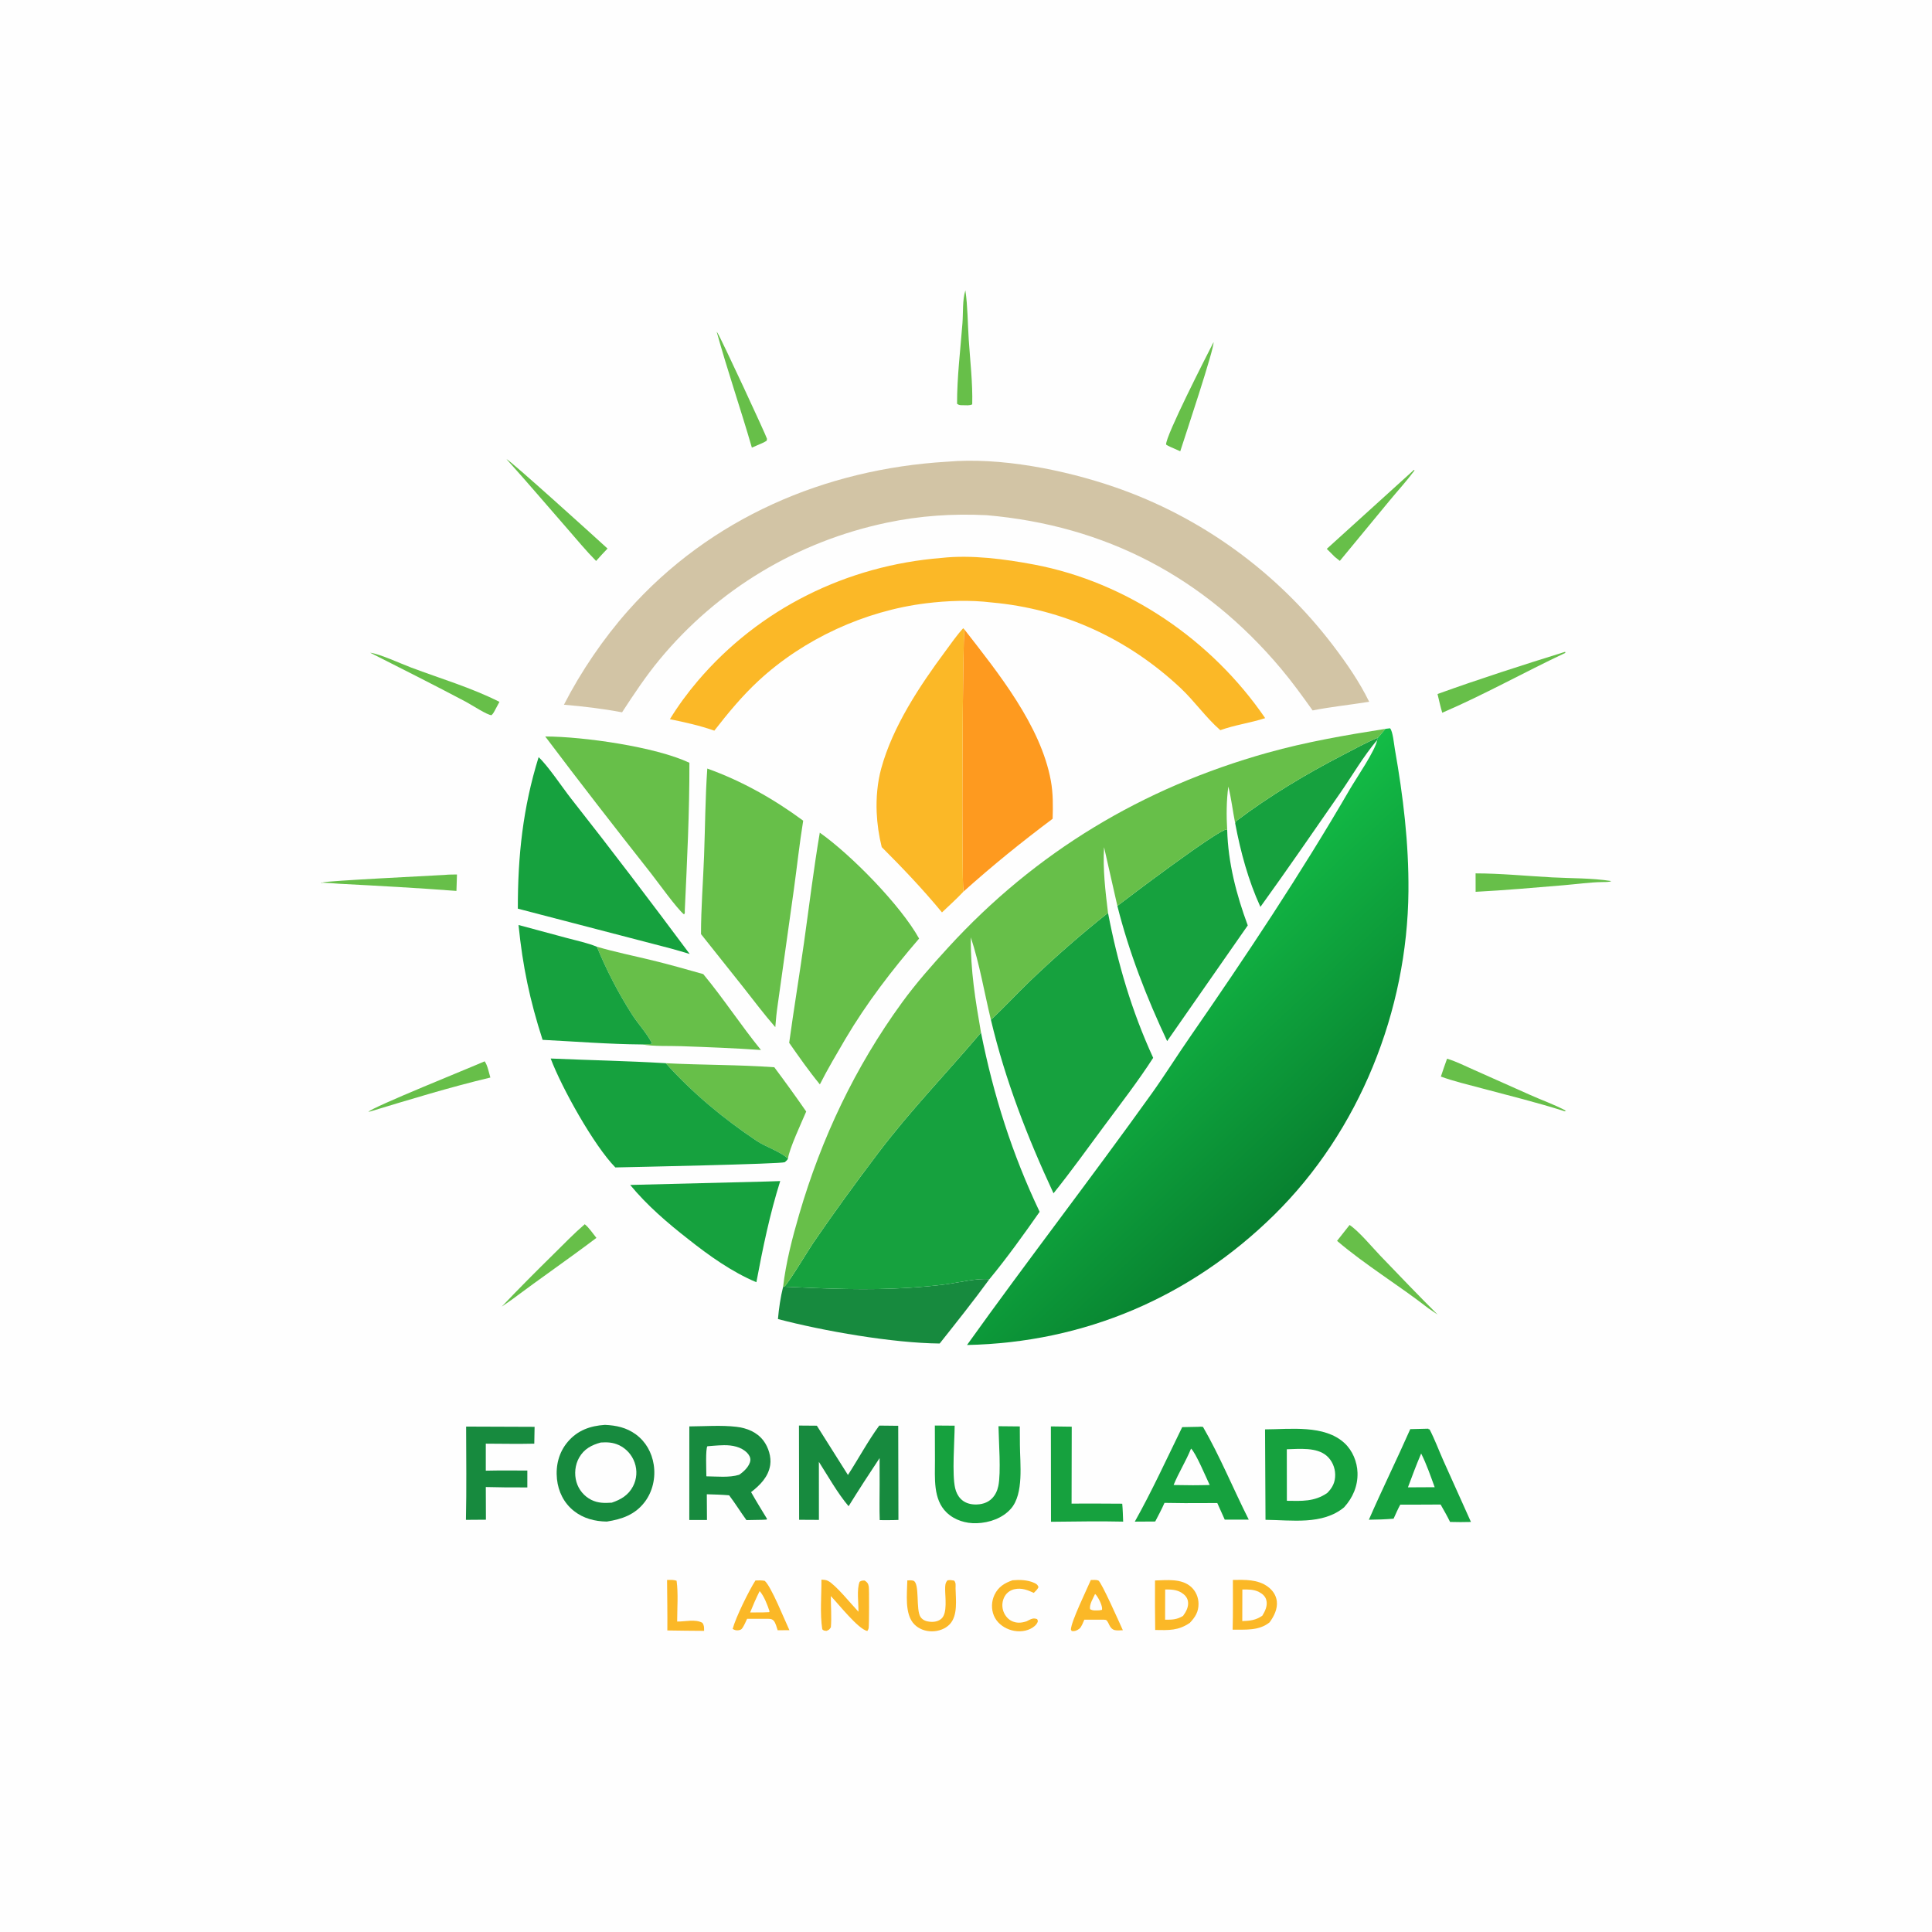 <svg version="1.1" xmlns="http://www.w3.org/2000/svg" style="display: block;" viewBox="0 0 2048 2048" width="1024" height="1024">
<defs>
	<linearGradient id="Gradient1" gradientUnits="userSpaceOnUse" x1="1389.84" y1="1247.94" x2="1190.73" y2="1034.39">
		<stop class="stop0" offset="0" stop-opacity="1" stop-color="rgb(8,129,48)"/>
		<stop class="stop1" offset="1" stop-opacity="1" stop-color="rgb(19,188,70)"/>
	</linearGradient>
</defs>
<path transform="translate(0,0)" fill="rgb(254,254,254)" d="M 0 0 L 2048 0 L 2048 2048 L 0 2048 L 0 0 z"/>
<path transform="translate(0,0)" fill="rgb(251,184,39)" d="M 707.12 1674.84 C 710.604 1674.77 713.892 1674.47 717.225 1675.68 C 719.097 1689.49 717.814 1704.9 717.813 1718.89 C 726.414 1719.08 736.881 1715.98 744.655 1720.31 C 746.636 1723.47 746.3 1725.11 746.387 1728.79 C 733.399 1728.77 720.403 1728.51 707.416 1728.35 C 707.596 1710.53 707.21 1692.66 707.12 1674.84 z"/>
<path transform="translate(0,0)" fill="rgb(251,184,39)" d="M 1073.38 1675.14 C 1081.01 1674.49 1089.44 1674.71 1096.52 1678.02 C 1098.88 1679.12 1100.04 1679.99 1100.86 1682.45 C 1099.63 1684.98 1097.83 1686.54 1095.88 1688.52 C 1089.24 1685.46 1082.98 1683 1075.5 1684.6 C 1071.24 1685.52 1067.47 1688.09 1065.22 1691.85 C 1062.45 1696.47 1061.81 1702.09 1063.37 1707.24 C 1064.72 1711.65 1067.84 1715.93 1071.97 1718.09 C 1077.3 1720.89 1082.75 1720.5 1088.27 1718.61 C 1089.02 1718.22 1089.76 1717.83 1090.52 1717.45 C 1093.95 1715.73 1095.71 1715.07 1099.41 1716.33 C 1099.94 1717.64 1100.48 1718.06 1099.9 1719.48 C 1098.57 1722.72 1095.28 1725.17 1092.21 1726.66 C 1085.35 1730 1077 1729.97 1069.9 1727.37 C 1062.78 1724.77 1056.53 1719.77 1053.56 1712.66 C 1050.62 1705.62 1050.95 1697.42 1054.22 1690.56 C 1058.24 1682.12 1064.84 1678.1 1073.38 1675.14 z"/>
<path transform="translate(0,0)" fill="rgb(103,191,73)" d="M 1023.35 307.739 C 1025.81 324.628 1025.79 342.85 1026.9 359.926 C 1028.38 382.465 1031.19 406.035 1030.6 428.602 C 1027.96 430.127 1023.85 429.529 1020.75 429.536 C 1017.89 429.453 1016.9 429.748 1014.53 428.036 C 1014.48 399.609 1018.09 370.687 1020.26 342.337 C 1021.09 331.469 1020.1 317.955 1023.35 307.739 z"/>
<path transform="translate(0,0)" fill="rgb(103,191,73)" d="M 1286.39 362.746 C 1287.44 368.989 1255.83 463.585 1251.11 478.376 C 1247.47 476.832 1243.88 475.168 1240.28 473.562 C 1238.74 472.939 1237.5 472.166 1236.1 471.29 C 1235.43 462.24 1279.08 377.081 1286.39 362.746 z"/>
<path transform="translate(0,0)" fill="rgb(103,191,73)" d="M 759.709 351.672 C 759.995 352.075 760.286 352.475 760.567 352.882 C 764.226 358.199 812.804 463.004 813.031 465.111 C 813.109 465.827 812.766 466.527 812.633 467.235 L 809.602 468.99 L 797.018 474.511 C 785.142 433.417 771.118 392.862 759.709 351.672 z"/>
<path transform="translate(0,0)" fill="rgb(103,191,73)" d="M 513.739 1125.05 C 516.843 1129.16 518.248 1137.18 519.808 1142.24 C 477.175 1152.4 435.136 1165.29 393.2 1177.98 L 390.515 1178.61 C 394.06 1173.8 499.404 1131.45 513.739 1125.05 z"/>
<path transform="translate(0,0)" fill="rgb(103,191,73)" d="M 1498.88 498.06 L 1499.45 498.718 C 1491.14 509.888 1481.53 520.342 1472.66 531.098 L 1420.28 594.563 L 1414.99 590.36 L 1406.44 581.818 L 1498.88 498.06 z"/>
<path transform="translate(0,0)" fill="rgb(103,191,73)" d="M 619.849 1297.74 C 624.457 1301.42 628.485 1307.6 632.217 1312.22 C 602.668 1334.56 572.05 1355.59 542.369 1377.81 L 531.88 1385.06 C 549.795 1366.16 568.259 1347.71 586.812 1329.44 C 597.649 1318.77 608.318 1307.66 619.849 1297.74 z"/>
<path transform="translate(0,0)" fill="rgb(103,191,73)" d="M 471.738 927.429 C 475.842 926.937 480.261 927.118 484.41 926.985 L 483.847 944.417 C 442.535 941.23 401.127 939.013 359.751 936.828 C 353.223 936.251 346.681 935.937 340.138 935.591 L 341.655 936.23 L 342.31 935.409 C 346.636 933.656 461.551 928.097 471.738 927.429 z"/>
<path transform="translate(0,0)" fill="rgb(251,184,39)" d="M 961.806 1675.29 C 963.9 1675.2 965.736 1675.04 967.799 1675.49 C 975.499 1677.18 970.36 1706.76 975.969 1714.32 C 978.368 1717.55 981.844 1718.76 985.716 1719.12 C 990.196 1719.55 994.743 1718.82 998.135 1715.68 C 1004.45 1709.83 1001.88 1692.88 1001.89 1684.73 C 1001.89 1681.24 1001.85 1677.78 1004.48 1675.18 C 1007.11 1674.75 1008.88 1675.04 1011.45 1675.52 C 1013.55 1678.17 1012.91 1680.43 1012.94 1683.75 C 1013.13 1695.66 1015.6 1712.36 1006.8 1721.73 C 1002.04 1726.79 994.794 1729.26 987.951 1729.28 C 980.983 1729.3 974.152 1726.9 969.217 1721.88 C 958.606 1711.09 961.601 1689.26 961.806 1675.29 z"/>
<path transform="translate(0,0)" fill="rgb(103,191,73)" d="M 392.376 691.893 C 402.767 693.225 425.003 703.556 435.714 707.58 C 466.835 719.271 499.795 729.008 529.432 744.006 L 523.738 754.581 C 522.929 756.103 522.254 756.879 521.08 758.101 C 517.008 758.39 499.284 746.795 493.883 743.94 C 460.274 726.171 426.294 709.062 392.376 691.893 z"/>
<path transform="translate(0,0)" fill="rgb(103,191,73)" d="M 536.819 486.605 C 541.323 488.365 631.099 569.634 644.013 581.49 L 638.224 587.628 L 631.889 594.639 C 621.176 583.845 611.352 571.823 601.336 560.375 C 579.817 535.781 558.725 510.863 536.819 486.605 z"/>
<path transform="translate(0,0)" fill="rgb(251,184,39)" d="M 1156.33 1674.86 C 1158.93 1674.81 1161.77 1674.51 1164.25 1675.37 C 1167.38 1676.45 1187.39 1721.86 1190.28 1728.11 C 1187.57 1728.19 1184.08 1728.61 1181.46 1727.92 C 1178.66 1727.19 1176.87 1724.72 1175.74 1722.26 C 1175.07 1720.79 1174.61 1719.77 1173.65 1718.41 C 1172.53 1716.84 1172.04 1717.21 1170.25 1716.93 L 1149.43 1716.96 C 1148.21 1719.65 1146.47 1724.76 1144.08 1726.56 C 1141.53 1728.48 1139.19 1729.43 1136.04 1728.94 L 1135.2 1727.36 C 1135.47 1718.82 1151.85 1685.35 1156.33 1674.86 z"/>
<path transform="translate(0,0)" fill="rgb(254,254,254)" d="M 1160.83 1689.68 C 1161.21 1690.05 1161.64 1690.38 1161.97 1690.8 C 1164.63 1694.19 1168.95 1702.32 1168.19 1706.49 L 1165.25 1707.02 C 1161.64 1707.06 1158.62 1707.68 1155.48 1705.75 C 1154.66 1700.67 1158.68 1694.39 1160.83 1689.68 z"/>
<path transform="translate(0,0)" fill="rgb(103,191,73)" d="M 1533.95 1122.28 C 1543.55 1125.09 1553.31 1130.15 1562.49 1134.14 L 1621.57 1160.47 C 1634.18 1166.19 1647.85 1170.86 1659.98 1177.44 L 1658.58 1177.98 C 1629.49 1168.67 1599.87 1161.45 1570.39 1153.56 C 1556.04 1149.72 1541.35 1146.29 1527.39 1141.22 C 1529.4 1134.85 1531.72 1128.58 1533.95 1122.28 z"/>
<path transform="translate(0,0)" fill="rgb(103,191,73)" d="M 1430.63 1298.52 C 1440.67 1305.28 1454.3 1321.83 1463.17 1331.09 C 1483.28 1352.06 1503.37 1373.01 1523.96 1393.53 L 1514.21 1386.91 C 1482.67 1362.32 1447.7 1341.25 1417.33 1315.37 L 1430.63 1298.52 z"/>
<path transform="translate(0,0)" fill="rgb(251,184,39)" d="M 870.761 1674.47 C 873.135 1674.61 875.463 1674.67 877.631 1675.75 C 885.758 1679.81 902.689 1700.85 909.986 1708.51 C 910.167 1699.32 907.976 1685.09 911.208 1676.74 C 913.402 1675.38 913.953 1675.47 916.572 1675.44 C 919.338 1677.22 920.353 1678.55 920.938 1681.86 C 921.42 1684.58 921.328 1723.75 920.795 1726 C 920.445 1727.48 920.108 1727.82 919.366 1728.93 C 909.562 1726.86 888.894 1700.3 880.703 1691.91 C 880.689 1702.83 881.67 1714.13 880.752 1724.99 C 879.099 1727.52 878.941 1727.65 876.13 1728.78 C 873.804 1728.47 873.392 1728.81 871.632 1727.11 C 869.081 1710.42 870.851 1691.4 870.761 1674.47 z"/>
<path transform="translate(0,0)" fill="rgb(103,191,73)" d="M 1564.18 925.814 C 1590.99 925.85 1618.21 928.581 1645.01 930.039 C 1665.55 931.157 1687.72 930.667 1707.97 933.976 C 1706.01 935.253 1701.23 934.896 1698.75 935.014 C 1685 935.236 1670.8 937.28 1657.06 938.423 C 1626.17 940.993 1595.19 943.747 1564.23 945.356 L 1564.18 925.814 z"/>
<path transform="translate(0,0)" fill="rgb(251,184,39)" d="M 800.794 1675.37 C 804.209 1675.19 807.207 1675.16 810.586 1675.72 C 817.356 1681.28 831.86 1717.57 836.813 1728.06 L 824.359 1728.14 C 823.351 1725.23 822.258 1720.33 820.138 1718.03 C 817.875 1715.57 815.285 1716.11 812.25 1716 L 791.952 1716.02 C 790.642 1718.85 789.391 1721.78 787.792 1724.46 C 786.326 1726.91 785.888 1727.61 782.952 1728.13 C 780.55 1728.55 778.618 1727.94 776.637 1726.71 C 779.951 1714.34 793.976 1686.01 800.794 1675.37 z"/>
<path transform="translate(0,0)" fill="rgb(254,254,254)" d="M 805.26 1686.6 C 810.061 1692.06 813.486 1701.29 815.788 1708.19 L 815.213 1708.99 L 809.25 1709.21 L 795.164 1709.3 C 798.246 1701.56 801.553 1694.06 805.26 1686.6 z"/>
<path transform="translate(0,0)" fill="rgb(103,191,73)" d="M 1658.54 691.114 L 1659.39 691.171 L 1659.23 692.118 C 1615.58 712.66 1573.16 736.511 1528.83 755.523 C 1526.89 748.99 1525.42 742.313 1523.84 735.684 C 1568.28 719.639 1613.43 705.174 1658.54 691.114 z"/>
<path transform="translate(0,0)" fill="rgb(251,184,39)" d="M 1224.37 1675.37 C 1236.9 1675 1252.51 1673.09 1262.62 1682.18 C 1267.64 1686.71 1270.46 1693.33 1270.49 1700.07 C 1270.53 1708.67 1267.02 1714.19 1261.3 1720.27 C 1248.95 1728.76 1238.74 1728.07 1224.54 1727.86 C 1224.38 1710.36 1224.21 1692.87 1224.37 1675.37 z"/>
<path transform="translate(0,0)" fill="rgb(254,254,254)" d="M 1235.14 1684.92 C 1241.09 1684.89 1246.87 1684.98 1252.13 1688.13 C 1255.5 1690.15 1258.46 1693.09 1259.22 1697.08 C 1260.34 1702.97 1257.46 1708.32 1254.11 1712.9 C 1247.51 1716.92 1242.54 1717 1235.06 1716.95 L 1235.14 1684.92 z"/>
<path transform="translate(0,0)" fill="rgb(251,184,39)" d="M 1306.92 1674.78 C 1319.63 1674.62 1333.18 1674.04 1343.97 1681.98 C 1349.05 1685.72 1352.72 1690.98 1353.49 1697.33 C 1354.47 1705.52 1350.45 1713.44 1345.76 1719.8 C 1334.49 1728.84 1320.26 1727.39 1306.65 1727.52 C 1307.16 1709.97 1306.87 1692.34 1306.92 1674.78 z"/>
<path transform="translate(0,0)" fill="rgb(254,254,254)" d="M 1316.95 1684.92 C 1323.03 1684.92 1329.06 1684.7 1334.59 1687.59 C 1338.15 1689.44 1341.26 1692.05 1342.33 1696.07 C 1343.91 1702.01 1341.15 1707.76 1338.13 1712.7 C 1331.09 1717.59 1325.16 1718.08 1316.87 1718.43 L 1316.95 1684.92 z"/>
<path transform="translate(0,0)" fill="rgb(22,161,62)" d="M 1113.98 1512.05 L 1136.08 1512.35 L 1135.92 1593.92 C 1153.81 1593.7 1171.72 1593.91 1189.61 1593.98 C 1190.23 1600.27 1190.32 1606.67 1190.59 1612.99 C 1165.12 1612.37 1139.58 1612.94 1114.1 1613.14 L 1113.98 1512.05 z"/>
<path transform="translate(0,0)" fill="rgb(23,138,62)" d="M 494.111 1512.23 L 566.688 1512.5 C 566.653 1518.45 566.473 1524.4 566.362 1530.35 C 549.263 1530.76 532.075 1530.39 514.967 1530.34 L 514.965 1558.98 C 529.639 1558.64 544.32 1558.78 558.997 1558.84 L 558.991 1576.72 C 544.303 1576.83 529.662 1576.71 514.979 1576.3 L 515.101 1610.95 L 493.918 1611.1 C 494.637 1578.18 494.176 1545.16 494.111 1512.23 z"/>
<path transform="translate(0,0)" fill="rgb(22,161,62)" d="M 990.981 1511.12 L 1011.98 1511.28 C 1011.88 1527.99 1009.06 1562.82 1012.49 1577.51 C 1013.46 1581.69 1015.3 1585.59 1018.28 1588.72 C 1022.28 1592.91 1027.71 1594.65 1033.4 1594.81 C 1040.05 1595 1046.67 1593.29 1051.47 1588.48 C 1055.07 1584.88 1057.23 1580.19 1058.26 1575.25 C 1061.27 1560.86 1058.71 1528 1058.44 1511.85 L 1081.04 1512.07 L 1081.15 1531.66 C 1081.23 1551.46 1085.5 1583.34 1071.68 1599.21 C 1062.81 1609.4 1048.64 1614.23 1035.38 1614.67 C 1023.75 1615.06 1011.91 1611.47 1003.42 1603.28 C 988.881 1589.26 991.169 1566.49 991.088 1548.04 L 990.981 1511.12 z"/>
<path transform="translate(0,0)" fill="rgb(22,161,62)" d="M 1513.96 1514.48 L 1514.12 1514.52 L 1514.63 1515.33 L 1515.3 1514.99 C 1520.9 1525.77 1525.13 1537.28 1530.07 1548.38 L 1559.26 1613.33 C 1551.87 1613.58 1544.53 1613.51 1537.14 1613.32 C 1534.07 1607.02 1530.56 1600.96 1527.11 1594.86 L 1501.26 1594.98 L 1484.33 1595 C 1481.7 1599.79 1479.56 1604.93 1477.26 1609.88 C 1468.5 1610.59 1459.84 1610.92 1451.06 1610.97 C 1465.11 1578.77 1480.72 1547.13 1494.93 1514.95 L 1513.96 1514.48 z"/>
<path transform="translate(0,0)" fill="rgb(254,254,254)" d="M 1506.48 1540.79 C 1512.19 1552.01 1516.48 1564.7 1520.83 1576.52 L 1508.42 1576.56 L 1492.47 1576.66 C 1496.94 1564.61 1501.44 1552.62 1506.48 1540.79 z"/>
<path transform="translate(0,0)" fill="rgb(22,161,62)" d="M 1270.59 1512.48 C 1272.4 1512.25 1273.43 1512.3 1275.2 1512.55 C 1292.88 1543 1307.64 1578.97 1323.73 1610.88 L 1298.29 1610.89 L 1290.38 1593.29 L 1256.05 1593.38 L 1234.41 1593.11 C 1231.49 1599.85 1227.95 1606.34 1224.58 1612.86 L 1202.94 1612.99 C 1221.09 1580.65 1236.87 1546.17 1253.18 1512.83 L 1270.59 1512.48 z"/>
<path transform="translate(0,0)" fill="rgb(254,254,254)" d="M 1262.56 1535.55 C 1267.65 1540.15 1278.47 1566.12 1282.34 1574.16 C 1276.4 1574.38 1270.44 1574.35 1264.5 1574.43 L 1244.06 1574.18 C 1249.44 1561.02 1257.19 1548.84 1262.56 1535.55 z"/>
<path transform="translate(0,0)" fill="rgb(23,138,62)" d="M 932.024 1511.18 L 952.15 1511.4 L 952.378 1611.18 C 945.774 1611.51 939.156 1611.4 932.545 1611.39 C 932.106 1598.8 932.44 1586.1 932.44 1573.5 L 932.401 1545.65 C 921.18 1562.5 910.217 1579.45 899.543 1596.66 C 887.659 1582.57 877.965 1565.14 868.047 1549.59 L 868.088 1611.15 L 847.112 1611.03 L 846.935 1511.15 L 865.901 1511.3 L 898.853 1563.53 C 910.144 1546.09 919.761 1528.04 932.024 1511.18 z"/>
<path transform="translate(0,0)" fill="rgb(23,138,62)" d="M 730.718 1512.05 C 746.914 1511.97 764.464 1510.59 780.543 1512.46 C 791.736 1513.76 802.494 1518.06 809.41 1527.33 C 814.547 1534.21 817.743 1544.38 816.455 1552.96 C 814.58 1565.45 805.697 1574.35 796.175 1581.71 C 801.605 1591.31 807.374 1600.7 813.121 1610.12 L 812.549 1610.83 L 808.25 1611.06 L 791.249 1611.36 C 784.954 1602.7 779.396 1593.63 772.903 1585.08 C 765.034 1584.39 757.142 1584.22 749.25 1583.98 L 749.425 1611.25 L 730.677 1611.27 L 730.718 1512.05 z"/>
<path transform="translate(0,0)" fill="rgb(254,254,254)" d="M 756.347 1532.56 C 760.036 1532.27 763.732 1532.02 767.433 1531.97 C 776.042 1531.86 785.771 1533.62 791.993 1540.11 C 794.064 1542.27 795.741 1545.04 795.373 1548.16 C 794.656 1554.24 788.286 1560.2 783.512 1563.33 C 772.977 1566.56 759.775 1565.07 748.793 1564.95 C 748.77 1559.64 747.746 1535.92 749.862 1533.09 L 756.347 1532.56 z"/>
<path transform="translate(0,0)" fill="rgb(103,191,73)" d="M 705.733 1127.04 C 744.026 1129.05 782.568 1128.56 820.791 1131.33 C 832.319 1146.75 843.667 1162.44 854.616 1178.28 C 850.224 1188.66 836.222 1218.63 835.315 1228.26 C 826.682 1220.29 812.071 1216.03 802.041 1209.33 C 766.932 1185.87 733.956 1158.48 705.733 1127.04 z"/>
<path transform="translate(0,0)" fill="rgb(22,161,62)" d="M 1341 1515.19 C 1367.73 1515.15 1403.86 1510.03 1425.2 1529.73 C 1433.79 1537.66 1438.67 1549.6 1439.02 1561.22 C 1439.43 1575.16 1434.04 1587.68 1424.78 1597.84 C 1401.94 1616.76 1369.19 1611.33 1341.49 1611.06 L 1341 1515.19 z"/>
<path transform="translate(0,0)" fill="rgb(254,254,254)" d="M 1364.07 1536.28 C 1377.38 1535.95 1395.61 1533.94 1406.31 1543.2 C 1412.01 1548.14 1415.21 1555.55 1415.35 1563.05 C 1415.49 1571.13 1412.5 1577.12 1406.85 1582.67 C 1393.3 1592.01 1379.69 1591.12 1364.14 1590.9 L 1364.07 1536.28 z"/>
<path transform="translate(0,0)" fill="rgb(23,138,62)" d="M 641.213 1510.42 C 653.227 1510.94 664.173 1513.27 674.101 1520.58 C 684.623 1528.33 690.96 1539.75 692.971 1552.57 C 695.122 1566.28 691.94 1580.91 683.537 1592.04 C 673.242 1605.67 659.317 1610.4 643.261 1612.93 C 630.55 1612.76 618.393 1609.64 608.27 1601.6 C 597.792 1593.28 591.813 1581.2 590.419 1567.99 C 588.905 1553.64 592.382 1539.54 601.843 1528.4 C 612.276 1516.13 625.658 1511.46 641.213 1510.42 z"/>
<path transform="translate(0,0)" fill="rgb(254,254,254)" d="M 636.85 1529.12 C 643.604 1528.67 649.616 1528.92 655.898 1531.8 C 663.806 1535.43 669.918 1542.23 672.773 1550.45 C 675.66 1558.75 675.09 1567.71 671.039 1575.53 C 666.17 1584.92 658.19 1589.61 648.543 1592.88 C 640.967 1593.44 633.966 1593.43 626.976 1590 C 619.231 1586.19 613.403 1579.16 611.025 1570.87 C 608.605 1562.43 609.568 1552.83 613.901 1545.16 C 619.083 1535.98 627.081 1531.77 636.85 1529.12 z"/>
<path transform="translate(0,0)" fill="rgb(22,161,62)" d="M 1460.77 781.877 L 1459.78 784.556 C 1445.19 801.768 1433.65 821.884 1420.8 840.421 C 1392.8 880.797 1364.81 921.494 1336.09 961.337 C 1323.16 933.113 1315.11 903.16 1309.34 872.747 L 1310.29 870.443 C 1346.03 843.475 1384.23 820.643 1423.95 800.089 C 1436.07 793.817 1448.15 787.092 1460.77 781.877 z"/>
<path transform="translate(0,0)" fill="rgb(22,161,62)" d="M 812.745 1252.45 L 827.059 1251.97 C 815.974 1287.14 808.59 1323.02 801.794 1359.21 C 775.857 1348.35 751.566 1330.98 729.63 1313.6 C 707.648 1296.47 685.769 1277.65 668.021 1256.09 L 812.745 1252.45 z"/>
<path transform="translate(0,0)" fill="rgb(103,191,73)" d="M 632.705 1003.58 C 652.097 1009.22 672.02 1013.27 691.646 1018.04 C 709.702 1022.42 727.595 1027.54 745.474 1032.59 C 766.977 1058.5 785.426 1086.95 806.674 1113.04 C 778.689 1111.08 750.627 1110.01 722.593 1109.01 C 709.056 1108.52 693.838 1109.41 680.544 1107.16 C 684.069 1107 687.827 1107.07 691.281 1106.39 C 686.241 1095.79 676.575 1085.73 670.143 1075.65 C 655.489 1052.69 643.076 1028.76 632.705 1003.58 z"/>
<path transform="translate(0,0)" fill="rgb(23,138,62)" d="M 831.376 1363.94 C 875.406 1366.03 920.097 1368.01 964.147 1365.07 C 977.156 1364.21 990.145 1363.11 1003.07 1361.37 C 1016.56 1359.55 1035.57 1354.79 1048.75 1356.07 C 1031.86 1379.21 1013.9 1401.73 996.106 1424.18 C 946.345 1423.72 873.139 1411 824.658 1398.25 C 825.628 1387.09 827.38 1375.09 830.095 1364.22 L 831.376 1363.94 z"/>
<path transform="translate(0,0)" fill="rgb(22,161,62)" d="M 549.658 980.532 L 600.622 994.251 C 611.27 997.109 622.494 999.418 632.705 1003.58 C 643.076 1028.76 655.489 1052.69 670.143 1075.65 C 676.575 1085.73 686.241 1095.79 691.281 1106.39 C 687.827 1107.07 684.069 1107 680.544 1107.16 C 645.591 1106.92 610.114 1104.06 575.165 1102.28 C 561.62 1060.3 554.055 1024.36 549.658 980.532 z"/>
<path transform="translate(0,0)" fill="rgb(103,191,73)" d="M 577.971 780.698 C 618.227 780.775 694.898 791.6 730.793 808.576 C 730.957 860.659 728.304 913.211 725.897 965.247 C 725.861 966.982 726.328 968.015 725.06 969.289 C 717.342 963.026 697.511 935.216 690.155 925.879 C 652.325 877.861 614.703 829.563 577.971 780.698 z"/>
<path transform="translate(0,0)" fill="rgb(22,161,62)" d="M 570.947 802.641 C 580.457 811.16 596.683 835.513 605.544 846.758 C 648.239 900.942 689.899 955.944 731.109 1011.26 C 724.544 1009.19 717.877 1007.39 711.26 1005.49 L 548.93 963.221 C 548.871 907.248 554.253 856.437 570.947 802.641 z"/>
<path transform="translate(0,0)" fill="rgb(254,154,31)" d="M 1022.37 667.346 C 1058.15 713.244 1103.23 769.137 1113.93 827.517 C 1116.41 840.989 1116.22 854.307 1115.84 867.922 C 1082.19 893.174 1052.64 917.082 1021.29 945.146 C 1019.14 930.991 1020.45 672.54 1022.37 667.346 z"/>
<path transform="translate(0,0)" fill="rgb(22,161,62)" d="M 1184.45 960.276 C 1197.08 950.57 1291.42 879.269 1300.31 879.231 L 1299.44 879.769 L 1300.88 879.813 C 1301.79 914.512 1310.66 948.608 1322.68 980.981 L 1237.22 1103.61 C 1215.63 1057.8 1196.77 1009.49 1184.45 960.276 z"/>
<path transform="translate(0,0)" fill="rgb(22,161,62)" d="M 583.739 1122.07 C 624.393 1123.87 665.113 1124.59 705.733 1127.04 C 733.956 1158.48 766.932 1185.87 802.041 1209.33 C 812.071 1216.03 826.682 1220.29 835.315 1228.26 C 834.93 1228.84 834.508 1229.52 834.042 1230.03 C 833.978 1230.1 832.155 1231.85 831.937 1231.97 C 828.445 1233.86 670.705 1237.15 652.309 1237.53 C 629.652 1214.46 595.453 1153.19 583.739 1122.07 z"/>
<path transform="translate(0,0)" fill="rgb(251,184,39)" d="M 934.665 897.969 C 931.664 885.899 929.832 873.365 929.306 860.94 C 928.666 845.825 930.101 829.366 934.097 814.75 C 946.336 769.995 974.852 727.125 1002.25 690.151 C 1008.24 682.07 1014.22 673.334 1021.04 665.947 L 1022.37 667.346 C 1020.45 672.54 1019.14 930.991 1021.29 945.146 C 1014.11 952.836 1006.16 959.928 998.54 967.185 C 978.406 942.791 957.023 920.3 934.665 897.969 z"/>
<path transform="translate(0,0)" fill="rgb(103,191,73)" d="M 869.008 882.656 C 902.117 906.016 954.685 959.545 974.289 994.928 C 945.345 1028.54 918.689 1063.19 896.076 1101.45 C 886.857 1117.32 877.354 1133.1 869.096 1149.5 C 857.487 1135.4 847.028 1120.4 836.564 1105.45 C 841.435 1069.97 847.278 1034.65 852.284 999.197 C 857.767 960.368 862.464 921.319 869.008 882.656 z"/>
<path transform="translate(0,0)" fill="rgb(103,191,73)" d="M 749.757 814.715 C 786.033 827.642 820.503 847.087 851.419 869.948 C 847.527 893.98 844.913 918.285 841.597 942.409 L 824.301 1065.85 C 823.179 1073.5 822.445 1081.12 821.848 1088.83 C 809.747 1074.96 798.698 1060.18 787.289 1045.74 L 743.097 990.205 C 743.089 962.754 745.315 934.839 746.345 907.37 C 747.499 876.577 747.595 845.44 749.757 814.715 z"/>
<path transform="translate(0,0)" fill="rgb(22,161,62)" d="M 1050.39 1080.99 C 1064.48 1068 1077.51 1053.68 1091.35 1040.4 C 1117.88 1014.95 1145.74 990.547 1174.55 967.689 C 1184.83 1021.32 1199.58 1071.59 1222.42 1121.34 C 1206.45 1146.09 1188.36 1169.46 1170.83 1193.11 C 1152.99 1217.17 1135.5 1241.61 1116.77 1264.97 C 1088.94 1205.14 1065.69 1145.31 1050.39 1080.99 z"/>
<path transform="translate(0,0)" fill="rgb(251,184,39)" d="M 998.048 591.416 C 1029.51 587.911 1065.17 592.608 1096.13 598.451 C 1194.95 617.106 1284.58 678.582 1341.14 761.252 C 1325.51 766.333 1309.28 768.395 1293.58 774.02 C 1278.29 760.754 1266.25 743.217 1251.29 729.2 C 1195.75 677.143 1127.04 645.407 1051.11 638.634 C 1028.37 635.849 1004.41 636.724 981.674 639.517 C 916.812 647.485 851.997 677.224 804.059 721.653 C 786.58 737.853 771.827 755.754 757.219 774.527 C 741.752 769.074 726.136 765.674 710.117 762.362 C 718.94 748.015 728.813 734.537 739.737 721.721 C 805.158 644.961 897.806 599.447 998.048 591.416 z"/>
<path transform="translate(0,0)" fill="rgb(22,161,62)" d="M 831.376 1363.94 C 836.29 1359.51 857.096 1324.73 862.202 1317.29 C 884.475 1284.8 907.708 1252.84 931.515 1221.47 C 965.193 1177.08 1003.94 1137.02 1039.9 1094.58 C 1053.16 1161.07 1072.89 1223.38 1102.06 1284.56 C 1085.23 1308.6 1067.43 1333.46 1048.75 1356.07 C 1035.57 1354.79 1016.56 1359.55 1003.07 1361.37 C 990.145 1363.11 977.156 1364.21 964.147 1365.07 C 920.097 1368.01 875.406 1366.03 831.376 1363.94 z"/>
<path transform="translate(0,0)" fill="rgb(103,191,73)" d="M 830.095 1364.22 C 833.092 1338.44 839.895 1312.17 847.162 1287.29 C 870.817 1206.32 906.434 1131.13 956.075 1062.84 C 971.073 1042.21 987.828 1023.28 1005.03 1004.49 C 1097.93 902.991 1211.22 835.025 1343.64 797.935 C 1384.58 786.468 1426.7 779.221 1468.65 772.611 C 1466.06 775.728 1463.54 778.919 1460.77 781.877 C 1448.15 787.092 1436.07 793.817 1423.95 800.089 C 1384.23 820.643 1346.03 843.475 1310.29 870.443 L 1309.34 872.747 C 1306.77 859.87 1305.29 846.469 1302.07 833.786 C 1300.06 848.948 1299.95 864.555 1300.88 879.813 L 1299.44 879.769 L 1300.31 879.231 C 1291.42 879.269 1197.08 950.57 1184.45 960.276 L 1170.34 898.037 C 1168.96 921.391 1171.71 944.553 1174.55 967.689 C 1145.74 990.547 1117.88 1014.95 1091.35 1040.4 C 1077.51 1053.68 1064.48 1068 1050.39 1080.99 C 1043.36 1051.88 1038.48 1022.11 1029.1 993.63 C 1028.71 1028.41 1033.97 1060.45 1039.9 1094.58 C 1003.94 1137.02 965.193 1177.08 931.515 1221.47 C 907.708 1252.84 884.475 1284.8 862.202 1317.29 C 857.096 1324.73 836.29 1359.51 831.376 1363.94 L 830.095 1364.22 z"/>
<path transform="translate(0,0)" fill="rgb(210,196,165)" d="M 1004.12 489.413 C 1060.35 484.467 1127.97 497.948 1181.08 516.157 C 1273.22 547.749 1354.15 606.681 1413.06 684.146 C 1427.37 702.962 1440.98 722.614 1451.38 743.903 C 1431.42 747.16 1411.32 749.135 1391.44 753.095 C 1380.61 737.938 1369.75 722.881 1357.75 708.616 C 1276.29 611.793 1171.99 557.092 1045.93 546.139 C 1010.08 544.35 975.385 546.65 940.224 554.031 C 845.376 573.942 760.85 624.538 699.031 699.337 C 684.46 716.967 671.89 735.944 659.419 755.085 C 638.838 751.221 618.64 748.817 597.8 747.033 C 615.714 712.015 639.821 676.569 665.95 647.15 C 752.962 549.18 874.664 497.081 1004.12 489.413 z"/>
<path transform="translate(0,0)" fill="url(#Gradient1)" d="M 1468.65 772.611 L 1473.49 772.008 C 1476.49 775.058 1477.74 789.243 1478.59 794.02 C 1487.44 844.094 1493.43 893.706 1493.01 944.652 C 1491.95 1071.31 1441.12 1198.97 1350.38 1288.13 C 1261.77 1375.2 1149.32 1423.2 1025.08 1425.75 C 1089.13 1336.21 1156.57 1249.01 1220.67 1159.47 C 1234.74 1139.81 1247.56 1119.26 1261.33 1099.39 C 1320.7 1013.65 1378.78 926.413 1431.15 836.21 C 1437.37 825.505 1458.39 794.836 1459.78 784.556 L 1460.77 781.877 C 1463.54 778.919 1466.06 775.728 1468.65 772.611 z"/>
</svg>